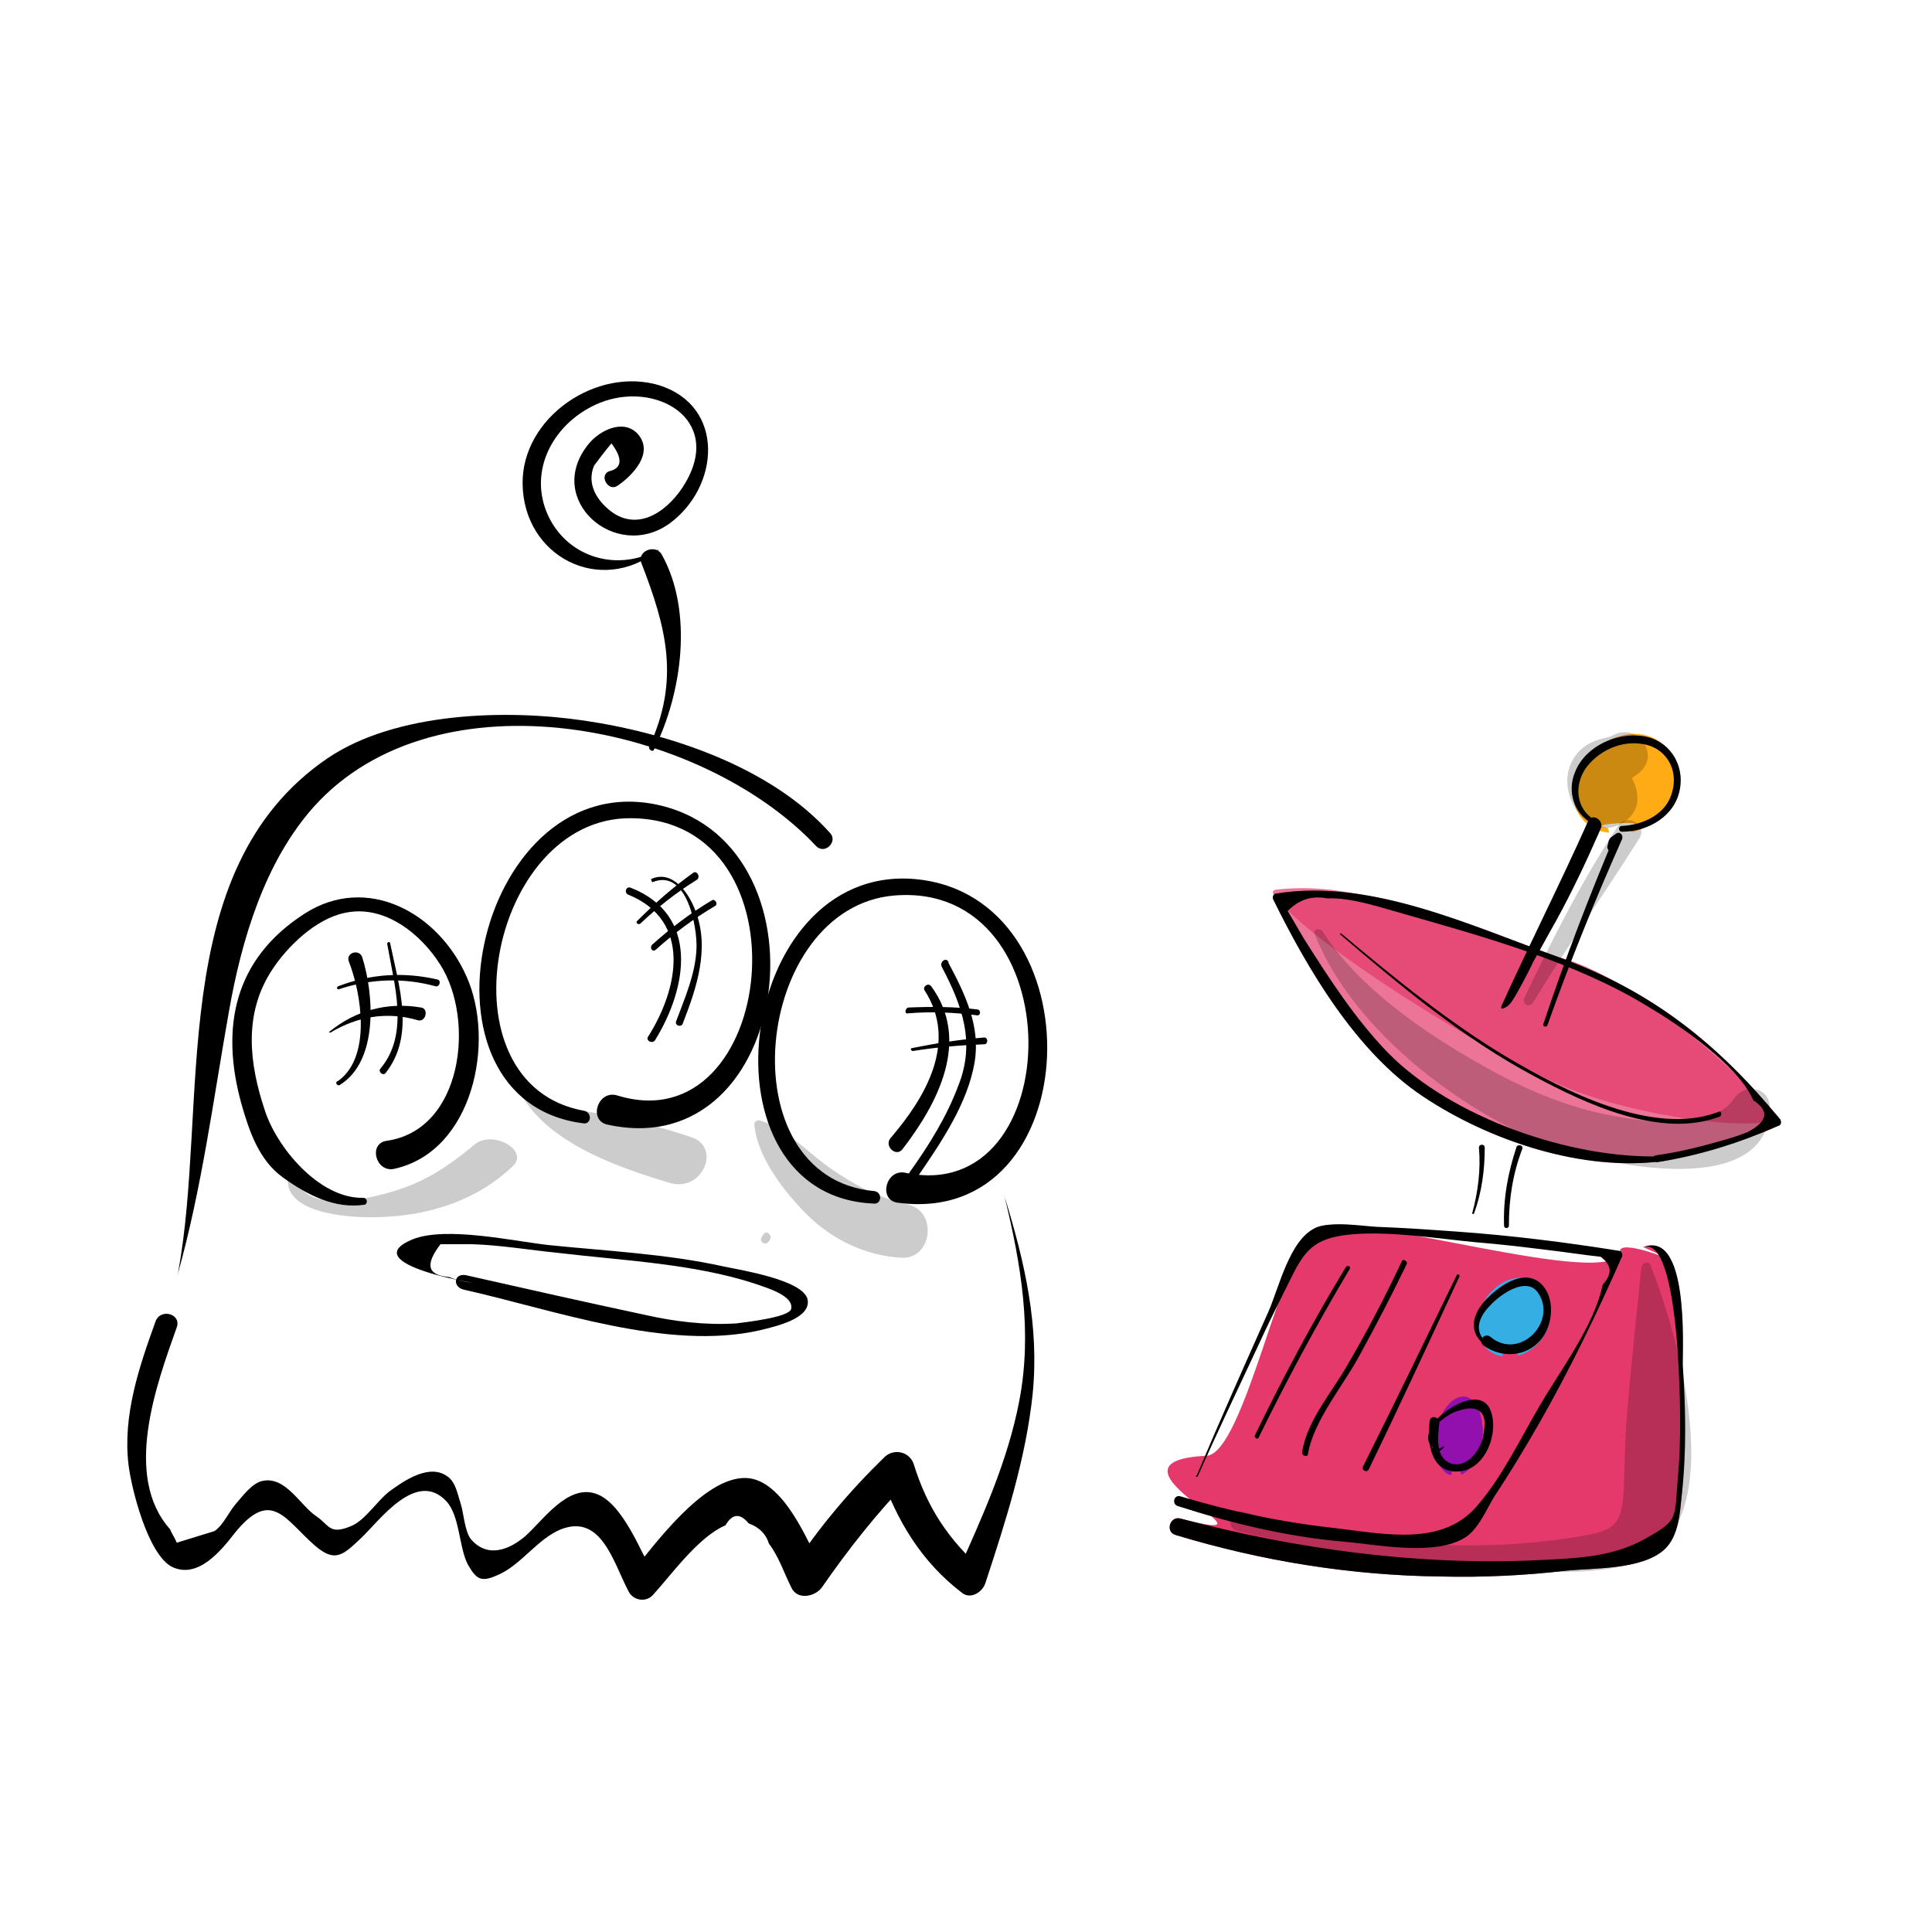 <svg enable-background="new 0 0 200 200" viewBox="0 0 200 200" xmlns="http://www.w3.org/2000/svg"><path d="m173 130.4s-5.2-2.1-5.3-.9c-.4 4.3-27.9-4.4-31.5-2.4-3.4 1.9-7.4 23.4-11.3 23.6-12.6.6 9.5 9.7-2.7 6.5-1.1-.3-1.6 1.4-.5 1.7 8.9 2.7 18.2 4.2 27.5 4.3 4.3.1 8.6-.1 12.9-.6 3-.3 7.9-.1 10.2-2.2 1.5-1.4 1.6-3.8 1.8-5.7.5-4.5.7-27.4-4-25.6z" fill="#e5396b"/><path d="m155.5 140c-1.8-.3 3.1-.6 1.7-.2-.3.1-.1.6.1.5 1.8-.6 3.3-2.4 3.2-4.6s-1.7-3.7-3.5-3.4c-1.8.2-3.7 2-4 4.2-.3 1.9.8 3.7 2.5 3.9.1 0 .1-.4 0-.4z" fill="#35aee4"/><path d="m150.2 152.3c-1.2-.3 2-.6 1.1-.2-.2.1-.1.6.1.5 1.1-.6 2.2-2.4 2.1-4.6s-1.1-3.7-2.3-3.4c-1.2.2-2.4 2-2.6 4.2-.2 1.9.5 3.7 1.6 3.9.1-.1.1-.4 0-.4z" fill="#9210ad"/><path d="m166.4 85.7c-2.7-.4 4.6-.8 2.5-.2-.4.1-.2.7.2.6 2.6-.7 4.9-3 4.7-5.8-.2-2.7-2.5-4.6-5.1-4.3-2.7.3-5.4 2.5-5.8 5.3-.4 2.4 1.1 4.7 3.7 4.9-.1-.1-.1-.5-.2-.5z" fill="#ffab15"/><path d="m171.4 119.6c-.5.1-.3.8.2.7 4.4-.7 8.5-2 12.6-3.8.2-.1.2-.4.1-.6-6.5-7.9-13.3-13.3-22.9-16.8-9-3.2-19.5-8.2-29.3-6.6-.3 0-.4.4-.3.6 3.6 7.3 8.6 15.8 15.5 20.4s16.5 7.8 24.8 6.7c.3.1 1.5-.9-.7-.6z" fill="#e5396b" opacity=".7"/><path d="m184.3 115.9c.2-.1-13.3-14.3-22.9-16.8-9-2.3-19.5-8.2-29.3-7-.3 0-.4.3-.3.4 3.6 5.2 21.9 16.2 28.8 19.4 6.9 3.3 19.6 5.3 23.7 4z" fill="#e5396b" opacity=".7"/><path d="m169.9 131.3c-.5 5.2-1.1 10.3-1.5 15.5-.2 2.4-.2 4.9-.3 7.3-.2 3.9-1 4.4-4.9 5-11.7 1.9-23.2.6-34.5-2.6-1.3-.4-1.9 1.7-.6 2 6.6 1.6 13.3 2.6 20 3.2 6.1.5 14 1.8 20 .4 11.8-2.7 5.7-23.7 2.8-31-.1-.6-.9-.5-1 .2z" opacity=".2"/><path d="m136.1 96.7c3.7 9.4 14 17.5 23.1 21.4 5.2 2.2 24 6.7 24-3.5 0-2-2.5-2.5-3.6-1-2.4 3.7-9.6 2.5-13.2 1.8-4-.8-7.7-2.3-11.3-4.2-6.5-3.5-14.2-8.5-18.2-14.8-.3-.4-1-.2-.8.3z" opacity=".2"/><path d="m78.1 116.5c.3 3.3 3.1 6.9 5.4 9.2 2.6 2.6 6.1 4.3 9.8 4.5 3.2.2 3.8-4.8.7-5.5s-5.5-2-8.1-3.8c-2.3-1.6-4.5-4.1-7.2-4.9-.3-.1-.7.1-.6.5z" opacity=".2"/><path d="m53.8 113c2.7 5.3 10.3 7.9 15.7 9.5 3.3.8 5.2-3.8 2-4.8-2.7-.9-5.6-1.7-8.4-2.2-3-.6-5.8-.9-7.9-3-.6-.8-1.8-.3-1.4.5z" opacity=".2"/><path d="m29.8 122.1c-.2 3.3 5.6 4 9.2 3.9 5.8-.1 10.7-2 14.1-5.3 1.7-1.6-2.1-3.8-4-2.2s-4.1 3.2-6.6 4.2c-2.7 1.1-11 3.4-11.8-.8-.1-.3-.9-.3-.9.2z" opacity=".2"/><path d="m169.5 82.6c0-.5-.1-1-.3-1.5-.1-.2-.6-1.3-.8-1.3.2 0 .2.5.2.6 0 .2 0 .2 0 0s0-.2-.1.2l-.2.5s.5-.4.3-.3c.2-.2.9-.6 1.3-1 1.9-1.9-.5-5-2.9-3.7-.3.2-1 .3-1.6.5-1.3.4-2.3 1.3-2.8 2.5-1.2 2.7.8 6.7 3.9 6.6 1.6-.2 3.1-1.5 3-3.1z" opacity=".2"/><path d="m158.7 103.8c3.5-5.8 7.4-11.3 11-17 .9-1.4-1.3-2.7-2.2-1.3-3.7 5.6-6.8 11.7-9.7 17.8-.3.6.5 1.1.9.5z" opacity=".2"/><path d="m104 123.9c1.7 7 2.9 14 1.5 21.2-1.2 6.2-3.8 11.9-6.4 17.7.9-.1 1.7-.2 2.6-.3-3.5-3.1-5.7-6.4-7.1-10.9-.4-1.3-2-1.7-3-.8-3.7 3.6-6.9 7.4-9.7 11.7h3.2c-1.4-2.8-4-9.4-7.9-9.5-4.4-.1-9.5 7-11.9 9.9.8.1 1.7.2 2.5.3-1.4-2.3-3.3-7.7-6.2-8.6s-5.4 2.8-7.2 4.4c-1.5 1.3-3.8 2.4-5.6.4-.7-.8-.8-2.8-1.1-3.7s-.5-2.2-1.3-2.8c-1.9-1.5-4.6.4-6.1 1.5-1.3 1-2.5 3-4 3.6-2.2.9-2.2-.1-3.5-1-1.7-1.1-3.2-4.2-5.6-3.7-1.1.2-2.1 1.6-2.8 2.4s-1.3 2.2-2.2 2.8c-1.3.4-2.6.8-3.9 1.2-.2-.5-.5-.9-.7-1.4-4.9-5.5-1.4-15 .7-20.9.5-1.4-1.7-2-2.2-.6-1.7 4.7-3.4 9.7-2.8 14.8.3 2.5 2 9.3 4.5 10.6 2.7 1.3 5.1-1.7 6.5-3.5 3.8-4.7 5.2-1.4 8.3 1.3 2.1 1.8 2.9 1 4.8-.8s5.7-7.1 8.8-3.8c1.4 1.5 1.3 4.7 2.2 6.5.9 1.6 1.4 1.9 3 1.2 2.5-1 4.2-3.8 6.7-4.8 4.2-1.6 5.4 3.5 7 6.5.5.9 1.8 1.1 2.5.3 2-2.2 4.7-6 7.5-7.2.7-1.2 1.5-1.3 2.4-.2 1.1.4 1.8 1.1 2.1 2.1 1 1.3 1.6 3.1 2.3 4.5.6 1.4 2.5 1 3.2 0 2.7-3.9 5.7-7.7 9-11.1-1-.3-2-.5-3-.8 1.7 5 4.3 9.3 8.5 12.5.9.7 2.1-.1 2.4-1 2.1-6.4 4.2-12.9 4.9-19.6.7-7-.8-13.6-2.9-20.4 0-.1-.1 0 0 0z"/><path d="m18.4 131.9c2.5-8.9 3.7-18.2 5.3-27.2 1.3-7.4 3.7-15.5 8.8-21.2 12.8-14.2 40.1-8.6 52 4.1.9.9 2.3-.5 1.4-1.4-6.1-6.8-16.6-10.3-25.4-11.6-8.1-1.2-19.5-.9-26.6 3.9-17 11.6-12.2 36.1-15.5 53.4-.1.1 0 .1 0 0z"/><path d="m37.6 124c-4.6.1-9-5.3-10.2-9.1-1.6-4.8-2.2-9.9.7-14.4 1.6-2.5 4.6-5.4 7.6-6 4.1-.9 7.9 2.2 9.9 5.4 3.6 5.7 2.3 17.1-5.6 18.2-1.9.3-1.1 3.3.8 2.9 8.2-1.8 10.5-13.2 7.5-19.9-2.9-6.6-10.3-10.7-16.8-6.5-7.3 4.7-8.7 11.8-6.5 19.7.8 2.8 1.8 5.8 4.3 7.6s5.4 3.3 8.5 2.8c.3-.2.2-.7-.2-.7z"/><path d="m90.5 123.3c-15.4-1.4-12.5-29.4 2.1-30.6 18.6-1.5 18 32.3 1.1 28.7-2-.4-2.8 2.8-.8 3.1 19.8 2.7 20.9-31.8 1.8-33.5-18.6-1.6-22.8 33-4.1 33.6.7-.1.7-1.2-.1-1.3z"/><path d="m60.5 115c-15.2-2.7-9.9-30.4 4.8-30.3 18.7.1 15.1 33.8-1.4 28.7-2-.6-3 2.5-1.1 3 19.5 4.4 23.6-29.8 4.7-33.2-18.4-3.2-25.6 30.9-7 33.1.7 0 .8-1.1 0-1.3z"/><path d="m67.7 77.6c2.9-5.8 4.1-14.3.8-20.2-.6-1.1-2.6-.4-2.1.9 2.6 6.7 4 12.1.8 19-.1.3.4.6.5.3z"/><path d="m68.1 56.9c-4.1 2.3-9.2.9-11.3-3.4-2.3-4.8.6-9.9 5.3-11.8 5.7-2.3 12.7 1.6 8.9 8.2-1.6 2.8-4.8 5.3-7.8 3-1.4-1.1-2.5-2.8-1.7-4.7.6-.8 1.2-1.6 1.8-2.3 1.2 1.6 1.1 2.6-.3 2.9-1 .5 0 2.1.9 1.5 1.5-1 3.9-3.4 2.1-5.4-1.5-1.6-4-.3-5.1 1.1-4.6 5.7 2.8 12.2 8.4 8.2 5.2-3.8 5.8-12.1-1-14.3-6.5-2-14.3 3.3-14.2 10.2.1 7.5 8 11.6 14 6.9.1 0 0-.1 0-.1z"/><path d="m124 152.8c2-4.5 4.1-8.9 6.2-13.4 1-2.2 2.1-4.4 3.2-6.6 1.6-3.3 2.5-4.6 6.3-5 4.1-.4 8.9.4 13.1.8 2.5.2 5 .5 7.4.8 1.8.2 3.6.5 5.5.7 1.2.9 1.2 1.8.2 2.9-.8 4.1-4.4 8.9-6.5 12.5-2 3.4-3.9 7.4-6.5 10.4-3.6 4.2-9.5 2.9-14.6 2.3-5.5-.6-10.8-1.7-16.1-3.3-.7-.2-.9.8-.3 1 5.6 1.8 11.4 3.2 17.3 3.7 3.4.3 9.3 1.5 12.4-.4 1.4-.8 2.3-3 3.1-4.3 1.6-2.4 3.1-4.9 4.6-7.5 3.2-5.6 6-11.4 8.6-17.3.1-.2 0-.5-.2-.6-5.6-.9-11.2-1.6-16.8-2-2.8-.2-5.6-.4-8.4-.5-1.7-.1-4.6-.6-6.3.1-2.7 1.2-3.8 6.2-4.9 8.7-2.5 5.6-5 11.2-7.4 16.9-.2.1 0 .3.1.1z"/><path d="m170.1 129.1c3.9-1.3 3.9 17.9 3.8 20 0 1.3-.1 2.6-.2 3.8-.4 4.3.2 4.4-3.4 6.4-3.4 1.9-7 2-10.9 2.2-12.6.6-25-1.1-37.2-4.3-1.1-.3-1.6 1.4-.5 1.7 8.9 2.7 18.2 4.2 27.5 4.3 4.3.1 8.6-.1 12.9-.6 3-.3 7.9-.1 10.2-2.2 1.5-1.4 1.6-3.8 1.8-5.7.5-4.5.4-9 .1-13.4 0-2.1.6-14-4.1-12.2z"/><path d="m152.6 125.6c.8-2.2 1.1-4.5 1.1-6.8 0-.4-.6-.4-.6 0 .2 2.3-.1 4.6-.7 6.8 0 .1.2.1.2 0z"/><path d="m156.2 126.9c0-2.8.4-5.4 1.4-8 .1-.3-.4-.5-.6-.2-.9 2.7-1.4 5.4-1.3 8.2 0 .3.5.3.5 0z"/><path d="m172 119.7c-9.4.3-21.7-4-28.3-10.7-3.4-3.5-6.1-7.7-8.7-11.8-.6-1-1.1-1.9-1.7-2.9 1.2-1.2 2.5-1.6 4.1-1.3 2.5-.1 5.4.9 7.9 1.6 8.4 2.4 17.8 5 25.3 9.6 3.2 1.9 9.3 6 10.9 9.7 1.7 1.1 1.5 2.2-.6 3.3-1 .4-2 .7-3.1 1-2.1.6-4.2 1.1-6.4 1.4-.5.1-.3.8.2.7 4.4-.7 8.5-2 12.6-3.8.2-.1.2-.4.1-.6-6.5-7.9-13.3-13.3-22.9-16.8-9-3.2-19.5-8.2-29.3-6.6-.3 0-.4.4-.3.6 3.6 7.3 8.6 15.8 15.5 20.4s16.5 7.8 24.8 6.7c.3.1.3-.5-.1-.5z"/><path d="m138.7 96.7c6.3 5.4 12.8 10.8 20.1 14.7 5.4 2.9 13.1 6.5 19.2 4.2.3-.1.2-.7-.1-.5-6.8 2.6-16-2.2-21.8-5.6-6.2-3.7-11.8-8.3-17.3-12.9z"/><path d="m160.2 106.1c2.3-6.5 4.9-12.9 7.7-19.2.2-.4-.2-.9-.6-.6-.7.5-.7.4-.9 1.3-.1.6.8.8.9.2.2-.3.3-.5.5-.8-.2-.2-.4-.4-.6-.6-2.7 6.4-5.2 12.9-7.4 19.5-.2.4.3.5.4.2z"/><path d="m139.3 131.2c-3.4 5.6-6.5 11.4-9.4 17.4-.1.2.3.5.4.2 2.9-5.9 6-11.7 9.4-17.4.2-.3-.2-.5-.4-.2z"/><path d="m145.1 130.6c-1.7 3.6-3.5 7.1-5.5 10.5-1.6 2.9-4.3 5.9-4.8 9.2-.1.4.6.6.6.2.6-3.5 3.7-7.1 5.4-10.3 1.7-3.1 3.3-6.2 4.8-9.3.2-.3-.4-.7-.5-.3z"/><path d="m150.8 132c-3.2 6.6-6.4 13.2-9.7 19.8-.2.4.4.7.6.3 3.2-6.6 6.3-13.3 9.4-20 0-.1-.2-.3-.3-.1z"/><path d="m154.9 139.6c-1-.5-1.9-1.2-1.8-2.4.1-.8.6-1.5 1.2-2.1 1-1.1 3.7-3 4.9-1.3 2.1 3-1.9 7.1-4.9 4.6-.6-.5-1.4.4-.7.9 1.8 1.3 4.4 1.2 5.9-.6 1.3-1.5 1.6-4.6-.2-6-1.9-1.4-4.6.8-5.8 2.2-1.6 2-1.1 3.9 1.2 4.9.2.2.4-.1.2-.2z"/><path d="m149.5 149.7c-.8.5-1.3.4-1.4-.3-.2-.3-.2-.6 0-.9.2-.6.5-.9.9-1.3.6-.5 1.3-1 2.1-1.2.9-.3 2.1-.4 2.5.7.2.6 0 1.6-.1 2.2-.4 1.4-1.7 3.1-3.3 2.6-1.6-.6-1.4-2.7-1.2-4.1.1-.7-.9-1-1-.3-.3 2.2.1 5.6 3.2 5.2 2.6-.3 4-4 3.1-6.3-1-2.5-4.7-.2-5.7 1.1-.6.7-1.2 2-.3 2.7.3.6 1 .5 1.2-.1.1 0 0-.1 0 0z"/><path d="m51.1 133c-1.4-.1-3.2-.2-4.6-.8-2.3-.2-2.5-1.3-.9-3.4h3.3c3 .1 5.9.6 8.9.9 6.7.8 14 1.1 20.4 3.2 1.1.4 4 1.2 3.7 2.6-.2.9-5 1.4-5.7 1.5-3.2.2-6.4-.2-9.5-.9-6.1-1.3-12.3-2.7-18.5-4.1-1.2-.2-1.4 1.2-.2 1.5 9.4 2.1 21.1 6.4 30.7 4.2 1.6-.4 5.3-1.2 4.9-3.2-.5-2-6.8-3-8.7-3.4-5.9-1.3-12.1-1.6-18-2.2-3.7-.4-10.7-2-14.2-.6-6 2.5 6.5 4.7 8.4 4.8.3.2.3-.1 0-.1z"/><path d="m65 92.6c6.7 2.7 5.2 9.8 2.1 14.7-.3.4.4.8.7.4 3.4-5.5 4.6-13-2.5-15.8-.5-.2-.7.5-.3.7z"/><path d="m95.7 102.5c3.5 5.4.1 11.1-3.5 15.3-.7.8.5 2 1.2 1.2 3.7-4.8 7.1-11.3 3-16.9-.3-.4-.9 0-.7.4z"/><path d="m35.2 112.3c4-2.5 3.5-9.4 2.3-13.2-.3-.9-1.7-.5-1.4.4 1.3 3.3 2.4 9.9-1.1 12.4-.4.1-.1.6.2.4z"/><path d="m79.1 127.7c-.1.1-.2.2-.2.3-.4.4.2 1 .6.6.1-.1.2-.2.2-.3.3-.3-.3-1-.6-.6z" opacity=".2"/><path d="m67.6 91.3c3.6-1.4 4.6 4.9 4.5 6.9-.1 2.6-1.2 5.1-2.1 7.5-.2.5.6.7.7.2 1.4-3.6 2.8-7.7 1.3-11.6-.7-1.9-2.4-4.3-4.6-3.3 0 .1.1.4.2.3z"/><path d="m66.3 95.6c1.8-1.7 3.7-3.2 5.8-4.5.5-.3 0-1.1-.4-.7-2.1 1.5-3.9 3.1-5.7 4.9-.3.2.1.5.3.3z"/><path d="m67.9 98.3c1.9-1.7 3.9-3.2 6.1-4.5.4-.2 0-.8-.3-.6-2.2 1.3-4.3 2.9-6.2 4.6-.3.4.1.8.4.5z"/><path d="m94 104.9c2.4-.2 4.7-.1 7.1.2.4.1.5-.5.1-.6-2.4-.3-4.8-.3-7.2-.2-.3.1-.4.7 0 .6z"/><path d="m94.5 108.8c2.5-.4 4.9-.6 7.4-.7.4 0 .4-.7 0-.7-2.5.2-5 .6-7.5 1.1-.2 0-.1.3.1.3z"/><path d="m97.5 100.1c2.1 4 3.5 7.8 1.7 12.3-1.2 3.2-3 6.1-5 8.9-.4.5.5 1 .8.5 2.4-3.5 5.2-7.6 5.9-11.9.6-3.7-1-7-2.7-10.2-.1-.7-1-.2-.7.4z"/><path d="m40.1 97.8c.7 4.1 2.3 9.2-.7 12.8-.3.3.2.8.5.5 3.1-3.9 1.4-9 .5-13.4 0-.3-.4-.2-.3.1z"/><path d="m35.1 102.4c3.3-1.1 6.7-1.2 10-.3.4.1.6-.6.2-.7-3.5-.8-6.9-.6-10.3.7-.2.1-.1.4.1.3z"/><path d="m34.2 106.9c2.8-1.7 5.9-2.2 9-1.3.9.3 1.2-1.2.4-1.3-3.5-.6-6.8.3-9.5 2.5-.1 0 0 .1.1.1z"/><path d="m156.2 104c.3 0 2.3-3.9 2.5-4.4.8-1.4 1.6-2.9 2.4-4.3 1.7-3.1 3.2-6.3 4.6-9.5.4-.9-.9-1.7-1.3-.8-2.9 6.5-6.1 12.8-9 19.2 0 .1 0 .3.2.2s.5-.2.6-.4c.2.1.1 0 0 0z"/><path d="m165.5 85.1c-2.5-1.1-2.7-4.1-1-6 1.3-1.5 3.4-2.4 5.4-2.1 2.5.3 3.9 2.6 3.2 5-.6 2.3-3 3.4-5.2 3.5-.4 0-.4.6 0 .6 2.7 0 5.5-1.6 6-4.4.5-2.7-1.2-5.1-3.8-5.5-2.7-.4-5.9 1-7 3.6-1 2.2-.1 4.8 2.3 5.7.2 0 .3-.4.1-.4z"/></svg>